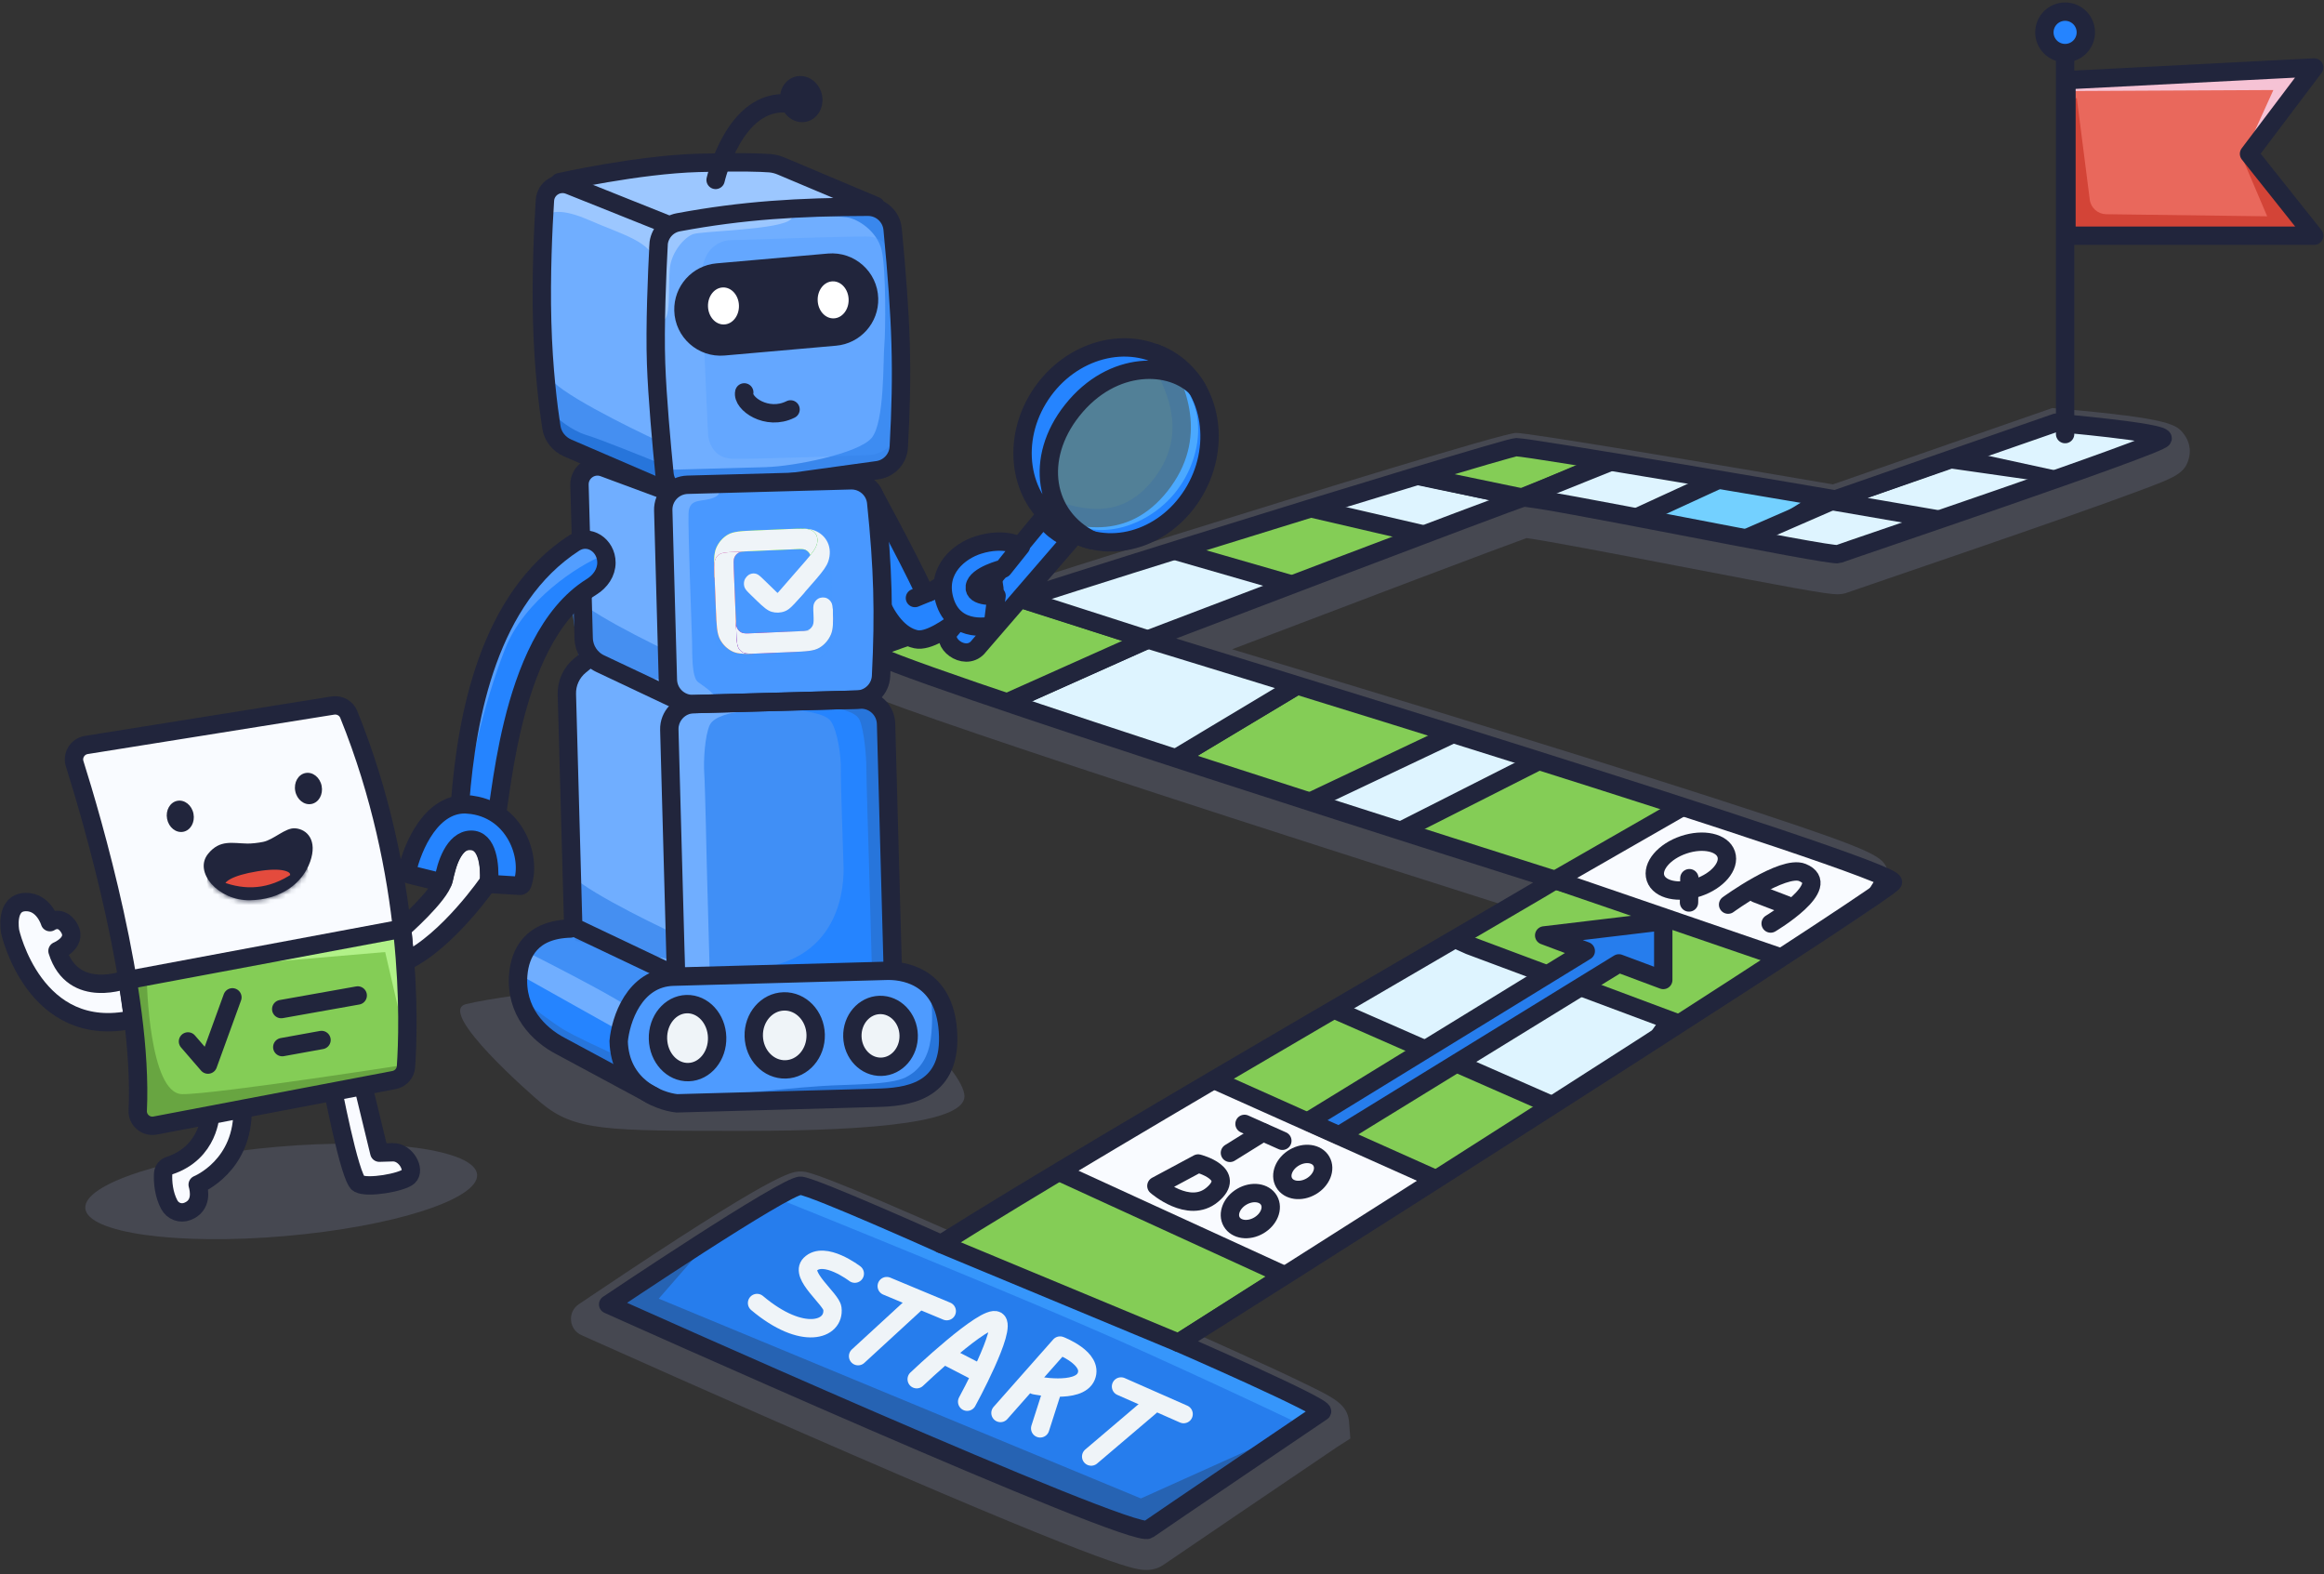 <svg width="443" height="300" viewBox="0 0 443 300" fill="none" xmlns="http://www.w3.org/2000/svg">
<rect x="0" y="0" width="443" height="300" fill="#333333" stroke="none"/>
<path opacity="0.3" d="M218.53 299.22C216.52 299.22 213.16 299.22 162.59 277.31C138.05 266.68 114.04 255.9 113.8 255.8L110.83 254.47C108.41 253.38 108.13 250.06 110.33 248.58L113.03 246.77C148.01 223.28 150.87 223.28 152.59 223.28H152.86L153.18 223.31C154.01 223.4 156.51 223.66 185.01 236.38C210.02 220.82 262.94 191.4 288.79 177.03C290.32 176.18 291.79 175.36 293.17 174.6C280.04 170.43 257.36 163.2 234.8 155.9C214.5 149.32 198.28 143.97 186.58 139.98C162.33 131.72 162.14 131.24 161.08 128.58L160.17 126.29L161.37 124.08C162.57 121.93 162.75 121.6 183.72 114.73C197.04 110.37 213.84 105.09 225.58 101.43C248.24 94.37 286.62 82.52 288.99 82.51C291.61 82.51 327.35 88.55 349.39 92.32L391.21 77.77L392.32 77.87C414.12 79.77 414.97 80.94 416.39 82.88C417.27 84.08 417.62 85.6 417.31 87.06C416.64 90.23 414.66 90.97 407.86 93.51C404.4 94.81 399.44 96.59 393.12 98.81C381.72 102.82 368.09 107.47 359.95 110.26C356.06 111.59 352.7 112.74 352.26 112.9C351.67 113.14 350.98 113.27 350.21 113.27C348.2 113.27 341.24 111.99 319.89 107.88C309.13 105.81 294.67 103.03 290.98 102.56C285.85 104.39 258.66 114.69 234.87 123.75C247.91 127.68 267.97 133.75 287.94 139.92C307.66 146.01 323.43 151.01 334.82 154.76C358.48 162.56 358.8 163.34 359.86 165.89L360.8 168.17L359.63 170.43C358.55 172.44 358.46 172.61 301.3 207.78C277.2 222.61 250.24 239.21 227.03 253.77C229.8 255 232.96 256.41 236.1 257.84C241.36 260.22 245.56 262.17 248.59 263.65C254.46 266.5 256.9 267.68 257.16 271.07L257.4 274.18L254.83 275.83C246.07 281.76 223.21 297.24 221.86 298.2C221.2 298.67 220.09 299.23 218.53 299.23V299.22Z" fill="#747A97"/>
<path d="M115.93 248.62C115.93 248.62 216.02 293.55 218.86 291.53C220.56 290.32 251.98 269.06 251.98 269.06C253.14 268.33 224.66 255.93 224.66 255.93C278.92 221.69 359.87 169.92 360.82 168.16C362.2 165.6 218.8 121.88 218.8 121.88C218.8 121.88 288.36 95.34 290.3 94.87C292.24 94.4 349.05 106.16 350.42 105.61C351.79 105.06 411.97 84.8 412.24 83.58C412.51 82.36 391.88 80.57 391.88 80.57L349.85 95.19C349.85 95.19 291.6 85.23 289.02 85.23C287 85.23 167.06 122.09 165.92 124.13C164.78 126.17 296.42 167.71 296.42 167.71C299.11 166.53 211.72 216.64 179.38 237.08C179.38 237.08 155.29 226.27 152.65 226C150 225.72 115.93 248.61 115.93 248.61V248.62Z" fill="#267DED"/>
<mask id="mask0_233_16844" style="mask-type:luminance" maskUnits="userSpaceOnUse" x="115" y="80" width="298" height="212">
<path d="M115.93 248.62C115.93 248.62 216.02 293.55 218.86 291.53C220.56 290.32 251.98 269.06 251.98 269.06C253.14 268.33 224.66 255.93 224.66 255.93C278.92 221.69 359.87 169.92 360.82 168.16C362.2 165.6 218.8 121.88 218.8 121.88C218.8 121.88 288.36 95.34 290.3 94.87C292.24 94.4 349.05 106.16 350.42 105.61C351.79 105.06 411.97 84.8 412.24 83.58C412.51 82.36 391.88 80.57 391.88 80.57L349.85 95.19C349.85 95.19 291.6 85.23 289.02 85.23C287 85.23 167.06 122.09 165.92 124.13C164.78 126.17 296.42 167.71 296.42 167.71C299.11 166.53 211.72 216.64 179.38 237.08C179.38 237.08 155.29 226.27 152.65 226C150 225.72 115.93 248.61 115.93 248.61V248.62Z" fill="white"/>
</mask>
<g mask="url(#mask0_233_16844)">
<path d="M259.81 272L185.43 239.79L153.94 220.23L115.38 234.25L90.06 265.79C90.06 265.79 150.4 295.5 152.8 295.5C155.2 295.5 245.79 295.25 245.79 295.25L259.81 272Z" fill="#267DED" stroke="#21253C" stroke-width="3.5" stroke-linecap="round" stroke-linejoin="round"/>
<path d="M148.89 228.7C148.89 228.7 194.32 246.91 217.45 257.36C240.58 267.81 256.09 275.43 256.09 275.43L256.87 270.21L144.38 214.83L148.89 228.7Z" fill="#3696FB"/>
<path d="M247.95 241.1L192.41 216.67L179.38 237.1L224.65 255.93L247.95 241.1Z" fill="#84CD56" stroke="#21253C" stroke-width="3.5" stroke-linecap="round" stroke-linejoin="round"/>
<path d="M283.01 229.49L225.62 200.7L190.38 218.09L252.69 246.64L283.01 229.49Z" fill="#F9FBFF" stroke="#21253C" stroke-width="3.5" stroke-linecap="round" stroke-linejoin="round"/>
<path d="M307.99 212.77L251.62 190.57L218.77 200.17L281.21 228.1L307.99 212.77Z" fill="#84CD56" stroke="#21253C" stroke-width="3.5" stroke-linecap="round" stroke-linejoin="round"/>
<path d="M319.47 192.92L274.07 177.37L240.39 186.3L304.43 214.41L319.47 192.92Z" fill="#DEF4FF" stroke="#21253C" stroke-width="3.5" stroke-linecap="round" stroke-linejoin="round"/>
<path d="M344.72 182.72L296.42 167.73L262.21 168.24L263.14 172.58L280.13 180.2L327.18 197.78L344.72 182.72Z" fill="#84CD56" stroke="#21253C" stroke-width="3.5" stroke-linecap="round" stroke-linejoin="round"/>
<path d="M329.83 146.72L296.42 167.73L349.97 186.09L354.9 175L363.02 162.05L329.83 146.72Z" fill="#F9FBFF" stroke="#21253C" stroke-width="3.5" stroke-linecap="round" stroke-linejoin="round"/>
<path d="M299.83 140.56L259.94 161.45L296.42 167.73L328.41 149.38L299.83 140.56Z" fill="#84CD56" stroke="#21253C" stroke-width="3.5" stroke-linecap="round" stroke-linejoin="round"/>
<path d="M283.09 136.83L242.59 155.85L262.21 160.78L304.41 139.41L283.09 136.83Z" fill="#DEF4FF" stroke="#21253C" stroke-width="3.5" stroke-linecap="round" stroke-linejoin="round"/>
<path d="M250.82 128.48L214.72 150.16L238.27 159.15L246.96 154.11L288.42 134.46L250.82 128.48Z" fill="#84CD56" stroke="#21253C" stroke-width="3.5" stroke-linecap="round" stroke-linejoin="round"/>
<path d="M218.8 121.88L182.74 137.99L216.33 149.19L257.65 124.42L232.45 119.81" fill="#DEF4FF"/>
<path d="M218.8 121.88L182.74 137.99L216.33 149.19L257.65 124.42L232.45 119.81" stroke="#21253C" stroke-width="3.5" stroke-linecap="round" stroke-linejoin="round"/>
<path d="M193.8 113.9L218.8 121.88L181.32 138.63L156.93 125.81L186.5 115.23L193.8 113.9Z" fill="#84CD56" stroke="#21253C" stroke-width="3.5" stroke-linecap="round" stroke-linejoin="round"/>
<path d="M211.78 100.7L257.65 114.68L218.8 121.88L180.1 109.43L211.78 100.7Z" fill="#DEF4FF" stroke="#21253C" stroke-width="3.5" stroke-linecap="round" stroke-linejoin="round"/>
<path d="M245.66 92.9L280.35 104.23L255.77 114.15L216.68 102.87L245.66 92.9Z" fill="#84CD56" stroke="#21253C" stroke-width="3.5" stroke-linecap="round" stroke-linejoin="round"/>
<path d="M263.43 89.15L295.76 96.08L277.49 103.29L240.44 94.69L263.43 89.15Z" fill="#DEF4FF" stroke="#21253C" stroke-width="3.5" stroke-linecap="round" stroke-linejoin="round"/>
<path d="M315.9 84.01L290.29 94.87L260.8 88.74L289.76 75.92L315.9 84.01Z" fill="#84CD56" stroke="#21253C" stroke-width="3.5" stroke-linecap="round" stroke-linejoin="round"/>
<path d="M336.63 87.37L315.22 102.12L287.57 95.84L318.15 83.54L336.63 87.37Z" fill="#DEF4FF" stroke="#21253C" stroke-width="3.5" stroke-linecap="round" stroke-linejoin="round"/>
<path d="M346.89 95.6L328.69 106.95L311.9 104.62L303.25 102.63L334.56 88.22L346.89 95.6Z" fill="#73D0FF" stroke="#21253C" stroke-width="3.5" stroke-linecap="round" stroke-linejoin="round"/>
<path d="M349.88 95.53L376.61 99.1L347.33 113.02L321.48 107.54L349.85 95.2" fill="#DEF4FF"/>
<path d="M349.88 95.53L376.61 99.1L347.33 113.02L321.48 107.54L349.85 95.2" stroke="#21253C" stroke-width="3.5" stroke-linecap="round" stroke-linejoin="round"/>
<path d="M372.12 87.56L396.56 91.05L370.05 99.1L349.07 95.48L372.09 87.34" fill="#DEF4FF"/>
<path d="M372.12 87.56L396.56 91.05L370.05 99.1L349.07 95.48L372.09 87.34" stroke="#21253C" stroke-width="3.5" stroke-linecap="round" stroke-linejoin="round"/>
<path d="M140.86 229.98L125.57 247.52L217.48 285.6L242.86 274.18L224.32 304.63C224.32 304.63 109.93 259.21 109.16 258.35C108.39 257.49 97.13 243.44 97.13 243.44" fill="#2663B3"/>
<path d="M394.834 90.321L377.244 86.497L393.523 80.815L411.004 83.438L394.834 90.321Z" fill="#DEF4FF"/>
</g>
<path d="M115.93 248.62C115.93 248.62 216.02 293.55 218.86 291.53C220.56 290.32 251.98 269.06 251.98 269.06C253.14 268.33 224.66 255.93 224.66 255.93C278.92 221.69 359.87 169.92 360.82 168.16C362.2 165.6 218.8 121.88 218.8 121.88C218.8 121.88 288.36 95.34 290.3 94.87C292.24 94.4 349.05 106.16 350.42 105.61C351.79 105.06 411.97 84.8 412.24 83.58C412.51 82.36 391.88 80.57 391.88 80.57L349.85 95.19C349.85 95.19 291.6 85.23 289.02 85.23C287 85.23 167.06 122.09 165.92 124.13C164.78 126.17 296.42 167.71 296.42 167.71C299.11 166.53 211.72 216.64 179.38 237.08C179.38 237.08 155.29 226.27 152.65 226C150 225.72 115.93 248.61 115.93 248.61V248.62Z" stroke="#21253C" stroke-width="3.5" stroke-linecap="round" stroke-linejoin="round"/>
<path d="M249.31 213.75L302.28 181.26L294.35 178.29L317.05 175.58V186.78L308.59 183.62L255.26 216.41L249.31 213.75Z" fill="#267DED" stroke="#21253C" stroke-width="3.5" stroke-linecap="round" stroke-linejoin="round"/>
<path d="M162.94 242.75C162.94 242.75 157.11 238.29 154.44 240.97C152.35 243.07 158.44 247.57 158.67 249.38C159.18 253.5 152.97 255.65 144.31 248.35" stroke="#EFF4F8" stroke-width="3.5" stroke-linecap="round" stroke-linejoin="round"/>
<path d="M163.57 258.48L174.46 248.47" stroke="#EFF4F8" stroke-width="3.5" stroke-linecap="round" stroke-linejoin="round"/>
<path d="M208 277.61L219.29 268.01" stroke="#EFF4F8" stroke-width="3.5" stroke-linecap="round" stroke-linejoin="round"/>
<path d="M169.03 245.13L180.47 249.9" stroke="#EFF4F8" stroke-width="3.5" stroke-linecap="round" stroke-linejoin="round"/>
<path d="M213.69 264.26L225.62 269.52" stroke="#EFF4F8" stroke-width="3.5" stroke-linecap="round" stroke-linejoin="round"/>
<path d="M174.74 262.87C174.74 262.87 187.87 250.39 189.98 251.71C192.09 253.03 184.36 267.16 184.36 267.16" stroke="#EFF4F8" stroke-width="3.5" stroke-linecap="round" stroke-linejoin="round"/>
<path d="M180.18 258.35L186.35 261.54" stroke="#EFF4F8" stroke-width="3.5" stroke-linecap="round" stroke-linejoin="round"/>
<path d="M190.71 269.31L202.07 256.46C202.07 256.46 208.47 258.89 207.06 262.33C205.65 265.77 197.22 264.02 197.22 264.02" stroke="#EFF4F8" stroke-width="3.5" stroke-linecap="round" stroke-linejoin="round"/>
<path d="M198.28 272.24L200.63 264.91" stroke="#EFF4F8" stroke-width="3.5" stroke-linecap="round" stroke-linejoin="round"/>
<path d="M234.45 219.73L240.74 215.82" stroke="#21253C" stroke-width="3.5" stroke-linecap="round" stroke-linejoin="round"/>
<path d="M220.43 226.03L228.39 221.76C228.39 221.76 235.93 223.69 231.05 227.74C226.58 231.44 220.43 226.03 220.43 226.03Z" stroke="#21253C" stroke-width="3.5" stroke-linecap="round" stroke-linejoin="round"/>
<path d="M244.44 217.43L237.23 214.21" stroke="#21253C" stroke-width="3.5" stroke-linecap="round" stroke-linejoin="round"/>
<path d="M249.918 226.123C251.879 224.991 252.757 222.84 251.878 221.319C251 219.799 248.699 219.483 246.738 220.616C244.777 221.748 243.899 223.899 244.777 225.419C245.655 226.94 247.957 227.256 249.918 226.123Z" stroke="#21253C" stroke-width="3.5" stroke-linecap="round" stroke-linejoin="round"/>
<path d="M239.926 233.579C241.887 232.447 242.765 230.296 241.887 228.775C241.009 227.254 238.707 226.939 236.746 228.071C234.785 229.203 233.907 231.354 234.785 232.875C235.663 234.396 237.965 234.711 239.926 233.579Z" stroke="#21253C" stroke-width="3.5" stroke-linecap="round" stroke-linejoin="round"/>
<path d="M323.683 169.147C327.404 167.892 329.807 165.055 329.049 162.81C328.292 160.564 324.662 159.762 320.941 161.017C317.22 162.272 314.818 165.109 315.575 167.355C316.333 169.6 319.963 170.402 323.683 169.147Z" stroke="#21253C" stroke-width="3.5" stroke-linecap="round" stroke-linejoin="round"/>
<path d="M322.029 167.38L321.959 172.01" stroke="#21253C" stroke-width="3.5" stroke-linecap="round" stroke-linejoin="round"/>
<path d="M329.41 172.42C329.41 172.42 339.89 164.79 343.56 166.29C349.69 168.78 337.52 176.02 337.52 176.02" stroke="#21253C" stroke-width="3.5" stroke-linecap="round" stroke-linejoin="round"/>
<path d="M334.779 170.3L340.569 172.52" stroke="#21253C" stroke-width="3.5" stroke-linecap="round" stroke-linejoin="round"/>
<path d="M393.65 82.737V11.438" stroke="#21253C" stroke-width="3.5" stroke-linecap="round" stroke-linejoin="round"/>
<path d="M393.65 10.118C395.832 10.118 397.6 8.35 397.6 6.168C397.6 3.987 395.832 2.218 393.65 2.218C391.469 2.218 389.7 3.987 389.7 6.168C389.7 8.35 391.469 10.118 393.65 10.118Z" fill="#2584FF" stroke="#21253C" stroke-width="3.5" stroke-linecap="round" stroke-linejoin="round"/>
<path d="M393.91 15.278L441.13 12.858L428.71 29.318L441.13 44.928H393.91V15.278Z" fill="#E9685C"/>
<mask id="mask1_233_16844" style="mask-type:luminance" maskUnits="userSpaceOnUse" x="393" y="12" width="49" height="33">
<path d="M393.91 15.278L441.13 12.858L428.71 29.318L441.13 44.928H393.91V15.278Z" fill="white"/>
</mask>
<g mask="url(#mask1_233_16844)">
<path d="M392.889 17.359L433.349 17.159L427.679 29.649L451.199 14.619L448.759 5.059C448.759 5.059 421.049 5.349 419.579 5.449C418.109 5.549 392.879 17.359 392.879 17.359H392.889Z" fill="#F6C3D5"/>
<path d="M395.87 18.628L398.35 38.048C398.55 39.618 399.88 40.798 401.46 40.828L432.17 41.228L427.41 30.058L436.78 41.288L444.81 49.368C444.81 49.368 430.17 54.488 428.71 54.488C427.25 54.488 387.29 50.058 387.29 50.058C387.29 50.058 381.73 29.198 382.02 29.038C382.31 28.878 395.88 18.628 395.88 18.628H395.87Z" fill="#D34437"/>
</g>
<path d="M393.91 15.278L441.13 12.858L428.71 29.318L441.13 44.928H393.91V15.278Z" stroke="#21253C" stroke-width="3.5" stroke-linecap="round" stroke-linejoin="round"/>
<path opacity="0.3" d="M54.339 235.591C74.963 233.809 91.352 228.554 90.946 223.855C90.54 219.155 73.492 216.791 52.868 218.574C32.244 220.356 15.855 225.611 16.261 230.31C16.667 235.009 33.715 237.374 54.339 235.591Z" fill="#747A97"/>
<path opacity="0.3" d="M141.587 186.383C168.018 186.383 183.849 204.22 183.849 208.937C183.849 213.654 168.123 215.545 141.692 215.545C115.262 215.545 109.536 215.545 103.076 210.156C101.626 208.948 83.032 192.791 88.831 191.383C97.54 189.261 125.725 186.383 141.587 186.383Z" fill="#747A97"/>
<path d="M76.645 177.002C76.645 177.002 83.81 170.72 84.556 167.736C85.302 164.753 86.226 159.868 90.018 160.309C93.811 160.75 93.222 167.978 93.222 167.978C93.222 167.978 85.449 179.376 77.234 183.273L76.656 177.002H76.645Z" fill="#F9FBFF" stroke="#21253C" stroke-width="3.5" stroke-linecap="round" stroke-linejoin="round"/>
<path d="M1.912 177.485C1.912 177.485 6.482 198.463 25.391 194.282L24.277 186.593C24.277 186.593 13.951 190.784 10.957 181.246C10.957 181.246 15.222 179.502 12.9 176.455C11.356 174.428 9.518 175.762 9.518 175.762C9.518 175.762 8.352 171.844 4.864 171.928C0.904 172.033 1.923 177.474 1.923 177.474L1.912 177.485Z" fill="#F9FBFF" stroke="#21253C" stroke-width="3.5" stroke-linecap="round" stroke-linejoin="round"/>
<path d="M63.167 206.195C63.167 206.195 66.644 224.641 68.367 225.587C70.09 226.532 76.624 225.366 77.853 224.253C79.24 222.992 77.391 219.546 74.849 219.62L72.306 219.694L68.588 204.367L63.167 206.205V206.195Z" fill="#F9FBFF" stroke="#21253C" stroke-width="3.5" stroke-linecap="round" stroke-linejoin="round"/>
<path d="M40.109 212.257C40.109 212.257 39.941 219.673 32.241 222.184C31.579 222.404 31.127 223.014 31.096 223.707C31.012 225.272 31.211 227.625 32.262 229.6C32.945 230.872 34.415 231.407 35.749 230.882C38.565 229.779 37.987 226.88 37.682 225.787C37.682 225.787 46.591 222.205 46.223 211.08L40.109 212.246V212.257Z" fill="#F9FBFF" stroke="#21253C" stroke-width="3.5" stroke-linecap="round" stroke-linejoin="round"/>
<path d="M14.235 145.581C17.46 155.802 27.314 189.198 26.253 211.668C26.169 213.465 27.807 214.862 29.572 214.526L75.122 205.848C76.372 205.607 77.307 204.556 77.391 203.285C77.937 195.343 78.83 166.707 66.487 136.179C66.004 134.971 64.733 134.267 63.44 134.477L16.462 141.988C14.771 142.262 13.72 143.963 14.235 145.592V145.581Z" fill="#F9FBFF"/>
<mask id="mask2_233_16844" style="mask-type:luminance" maskUnits="userSpaceOnUse" x="14" y="134" width="64" height="81">
<path d="M14.235 145.581C17.46 155.802 27.314 189.198 26.253 211.668C26.169 213.465 27.807 214.862 29.572 214.526L75.122 205.848C76.372 205.607 77.307 204.556 77.391 203.285C77.937 195.343 78.83 166.707 66.487 136.179C66.004 134.971 64.733 134.267 63.44 134.477L16.462 141.988C14.771 142.262 13.72 143.963 14.235 145.592V145.581Z" fill="white"/>
</mask>
<g mask="url(#mask2_233_16844)">
<path d="M23.605 186.929L84.976 175.447L86.972 207.046C86.972 207.046 68.693 216.49 66.14 215.996C63.588 215.502 23.889 218.034 23.889 218.034L23.605 186.918V186.929Z" fill="#84CD56"/>
<mask id="mask3_233_16844" style="mask-type:luminance" maskUnits="userSpaceOnUse" x="23" y="175" width="64" height="44">
<path d="M23.605 186.929L84.976 175.447L86.972 207.046C86.972 207.046 68.693 216.49 66.14 215.996C63.588 215.502 23.889 218.034 23.889 218.034L23.605 186.918V186.929Z" fill="white"/>
</mask>
<g mask="url(#mask3_233_16844)">
<path d="M27.986 186.908C27.986 186.908 28.416 208.464 34.719 208.538C41.033 208.611 79.324 202.613 79.324 202.613L79.135 214.21L29.898 222.488L22.66 219.862L23.605 188.431L27.975 186.908H27.986Z" fill="#68A541"/>
<path d="M47.368 183.683L73.42 181.456L77.212 197.781L80.343 175.625L47.368 183.683Z" fill="#B1F188"/>
</g>
<path d="M23.605 186.929L84.976 175.447L86.972 207.046C86.972 207.046 68.693 216.49 66.14 215.996C63.588 215.502 23.889 218.034 23.889 218.034L23.605 186.918V186.929Z" stroke="#21253C" stroke-width="3.5" stroke-linecap="round" stroke-linejoin="round"/>
</g>
<path d="M14.235 145.581C17.46 155.802 27.314 189.198 26.253 211.668C26.169 213.465 27.807 214.862 29.572 214.526L75.122 205.848C76.372 205.607 77.307 204.556 77.391 203.285C77.937 195.343 78.83 166.707 66.487 136.179C66.004 134.971 64.733 134.267 63.44 134.477L16.462 141.988C14.771 142.262 13.72 143.963 14.235 145.592V145.581Z" stroke="#21253C" stroke-width="3.5" stroke-linecap="round" stroke-linejoin="round"/>
<path d="M34.933 158.536C36.323 158.268 37.196 156.73 36.882 155.101C36.569 153.472 35.188 152.367 33.797 152.635C32.407 152.902 31.534 154.44 31.848 156.069C32.161 157.699 33.542 158.803 34.933 158.536Z" fill="#21253C"/>
<path d="M59.365 153.237C60.755 152.969 61.628 151.432 61.314 149.802C61.001 148.173 59.62 147.069 58.23 147.336C56.839 147.604 55.967 149.141 56.28 150.771C56.593 152.4 57.975 153.504 59.365 153.237Z" fill="#21253C"/>
<path d="M50.131 160.466C49.217 160.655 47.977 160.792 47.168 160.781C44.279 160.729 41.937 159.973 39.689 162.704C36.8 166.213 41.653 171.675 47.61 171.581C53.566 171.497 57.663 168.324 59.113 164.259C60.562 160.193 58.566 158.04 56.255 157.872C54.385 157.735 52.211 160.036 50.141 160.466H50.131Z" fill="#21253C"/>
<mask id="mask4_233_16844" style="mask-type:luminance" maskUnits="userSpaceOnUse" x="38" y="157" width="22" height="15">
<path d="M50.131 160.466C49.217 160.655 47.977 160.792 47.168 160.781C44.279 160.729 41.937 159.973 39.689 162.704C36.8 166.213 41.653 171.675 47.61 171.581C53.566 171.497 57.663 168.324 59.113 164.259C60.562 160.193 58.566 158.04 56.255 157.872C54.385 157.735 52.211 160.036 50.141 160.466H50.131Z" fill="white"/>
</mask>
<g mask="url(#mask4_233_16844)">
<path d="M41.632 169.679C41.632 169.679 38.491 166.024 48.765 164.343C59.039 162.662 56.875 167.862 56.875 167.862C51.727 171.35 46.653 171.591 41.632 169.669V169.679Z" fill="#E44B3D" stroke="#21253C" stroke-width="3.5" stroke-linecap="round" stroke-linejoin="round"/>
</g>
<path d="M35.833 198.495L39.646 202.907L44.3 190.091" stroke="#21253C" stroke-width="3.5" stroke-linecap="round" stroke-linejoin="round"/>
<path d="M53.607 192.329L68.188 189.734" stroke="#21253C" stroke-width="3.5" stroke-linecap="round" stroke-linejoin="round"/>
<path d="M53.807 199.577L61.287 198.222" stroke="#21253C" stroke-width="3.5" stroke-linecap="round" stroke-linejoin="round"/>
<path d="M186.349 123.425L204.124 102.846C204.124 102.846 199.88 100.945 199.029 98.476L181.149 120.074C179.048 122.396 183.807 126.125 186.349 123.436V123.425Z" fill="#2584FF" stroke="#21253C" stroke-width="3.5" stroke-linecap="round" stroke-linejoin="round"/>
<path d="M221.825 91.658C228.412 82.529 224.157 73.138 220.27 67.308C221.373 67.717 222.445 68.253 223.453 68.936C231.143 74.125 232.866 85.46 227.309 94.263C221.741 103.067 210.994 105.998 203.305 100.808C201.613 99.663 200.216 98.213 199.124 96.564C206.372 99.243 214.976 101.155 221.835 91.658H221.825Z" fill="#2584FF" stroke="#21253C" stroke-width="3.5" stroke-linecap="round" stroke-linejoin="round"/>
<path opacity="0.49" d="M225.102 92.394C220.123 100 209.954 103.256 204.04 99.38C198.125 95.504 198.714 85.986 203.693 78.38C208.672 70.775 217.497 67.749 223.411 71.615C229.325 75.481 230.082 84.788 225.113 92.394H225.102Z" fill="#73D0FF"/>
<path d="M204.376 78.223C212.097 68.484 223.453 68.947 228.18 74.021C226.531 71.153 223.894 69.398 222.865 68.726C215.112 63.631 204.145 66.531 198.377 75.208C192.61 83.874 194.217 95.031 201.981 100.115C203.693 101.239 206.151 102.563 208.084 102.941C199.029 98.476 197.106 87.383 204.376 78.223Z" fill="#2584FF" stroke="#21253C" stroke-width="3.5" stroke-linecap="round" stroke-linejoin="round"/>
<path d="M166.2 93.56C166.2 93.56 172.735 105.462 176.254 112.942C178.197 113.772 188.282 103.908 188.282 103.908L189.553 112.206C189.553 112.206 179.08 122.796 174.615 121.84C168.091 120.442 165.822 108.687 165.822 108.687L167.02 95.756" fill="#2584FF"/>
<path d="M166.2 93.56C166.2 93.56 172.735 105.462 176.254 112.942C178.197 113.772 188.282 103.908 188.282 103.908L189.553 112.206C189.553 112.206 179.08 122.796 174.615 121.84C168.091 120.442 165.822 108.687 165.822 108.687L167.02 95.756" stroke="#21253C" stroke-width="3.5" stroke-linecap="round" stroke-linejoin="round"/>
<path d="M174.405 113.981L176.958 112.931" stroke="#21253C" stroke-width="3.5" stroke-linecap="round" stroke-linejoin="round"/>
<path d="M189.249 119.192C189.249 119.192 181.969 121.125 180.036 114.371C178.366 108.519 182.998 104.969 186.475 103.876C191.581 102.258 194.606 104.149 194.606 104.149L191.224 108.383C191.224 108.383 186.108 109.643 185.814 111.797C185.519 113.95 189.963 113.551 189.963 113.551L189.249 119.192Z" fill="#2584FF" stroke="#21253C" stroke-width="3.5" stroke-linecap="round" stroke-linejoin="round"/>
<path d="M106.679 84.799L128.162 94.526L125.315 68.968L124.779 49.533L126.218 43.304L138.751 40.016L166.684 40.132L152.512 32.568L141.198 31.402L109.305 33.745L105.324 35.331L104.063 38.314L103.443 54.828L103.843 69.546L105.219 80.702L106.668 84.788L106.679 84.799Z" fill="#70AEFF"/>
<path d="M112.215 41.928C107.215 39.712 104.925 40.363 104.4 40.962L104.379 40.079L104.284 36.549L108.276 35.257L127.847 43.85C127.143 47.506 125.599 53.925 125.074 50.406C124.412 46.004 118.476 44.701 112.215 41.917V41.928Z" fill="#9CC7FF"/>
<path d="M127.279 42.989L107.194 35.289L116.26 32.978L126.964 31.801L137.165 31.517L147.365 31.234L166.915 38.945L154.571 39.281L140.106 40.562L127.279 42.978V42.989Z" fill="#9CC7FF"/>
<path opacity="0.78" d="M104.714 71.773C105.649 74.399 119.474 81.301 126.271 84.421L126.943 89.548L123.161 88.55L111.921 86.848L106.185 85.198C105.744 82.268 103.769 69.147 104.704 71.773H104.714Z" fill="#3987ED"/>
<path d="M111.721 82.898C108.906 82.036 106.175 79.715 105.156 78.654L105.282 83.066L106.679 85.093L127.594 93.655L126.649 88.676C122.846 87.11 114.537 83.759 111.721 82.898Z" fill="#2775DB"/>
<path d="M159.173 90.661C157.093 90.714 141.776 94.086 134.591 94.286C127.91 95.431 126.134 91.628 126.628 89.769L124.664 75.03C124.527 66.994 124.285 50.049 124.401 46.509C124.517 42.969 128.635 42.128 130.672 41.561C140.652 41.193 157.628 39.418 163.028 39.492C168.438 39.575 169.825 43.872 169.783 46.561L170.854 75.303C170.991 79.4 171.453 85.272 170.35 87.836C168.963 91.04 161.767 90.588 159.173 90.661Z" fill="#3987ED"/>
<path d="M146.125 89.033L128.14 89.526C123.256 89.663 124.705 75.555 124.527 69.073C124.348 62.592 124.558 47.737 126.932 45.279C129.306 42.821 148.478 40.93 150.159 40.888C151.84 40.846 159.487 41.151 161.483 41.434C163.479 41.718 167.209 44.008 168.07 47.737C168.931 51.467 168.805 63.379 168.564 65.943C168.322 68.506 168.658 80.513 166.137 83.486C163.616 86.459 151.304 88.886 146.114 89.022L146.125 89.033Z" fill="#70AEFF"/>
<path opacity="0.3" d="M139.654 87.436C135.893 87.362 134.948 84.032 134.948 82.383C134.591 74.756 133.855 58.148 133.813 52.685C133.771 47.223 137.406 45.804 139.223 45.783C146.472 45.531 161.82 45.048 165.223 45.069C168.627 45.1 169.804 47.685 169.982 49.586L170.865 60.459C170.823 65.869 170.759 77.624 170.865 81.406C170.97 85.188 167.661 86.522 165.99 86.721C158.784 86.995 143.436 87.52 139.665 87.446L139.654 87.436Z" fill="#4998FF"/>
<path d="M150.737 41.792C152.754 39.544 146.42 40.237 143.048 39.964C138.94 39.565 130.61 40.794 128.498 40.857C126.387 40.92 125.326 45.71 125.42 49.345C125.515 52.98 124.643 59.808 126.103 60.764C127.973 61.982 127.353 54.219 127.679 51.131C128.004 48.032 130.431 45.216 132.143 44.618C133.866 44.019 148.941 43.788 150.737 41.792Z" fill="#9CC7FF"/>
<path d="M141.871 74.788C141.388 76.868 146.189 80.293 150.695 78.034" stroke="#21253C" stroke-width="3.5" stroke-linecap="round"/>
<path d="M125.525 46.687C125.64 44.544 127.184 42.758 129.296 42.369C141.576 40.079 152.291 39.438 165.454 39.407C167.891 39.407 169.919 41.256 170.15 43.682C171.852 61.478 172.125 70.523 171.326 85.198C171.2 87.457 169.488 89.316 167.24 89.621L132.006 94.485C129.348 94.852 126.922 92.961 126.659 90.293C126.113 84.799 125.293 75.786 125.062 69.293C124.81 62.255 125.251 52.065 125.535 46.697L125.525 46.687Z" stroke="#21253C" stroke-width="3.5" stroke-linecap="round"/>
<path d="M128.529 59.22C128.403 54.556 131.922 50.606 136.576 50.196L157.817 48.326C162.881 47.885 167.272 51.793 167.408 56.867C167.534 61.531 164.015 65.481 159.361 65.89L138.12 67.76C133.057 68.201 128.666 64.294 128.529 59.22Z" fill="#21253C"/>
<path d="M138.005 61.843C139.635 61.798 140.913 60.182 140.859 58.234C140.806 56.285 139.441 54.742 137.812 54.786C136.182 54.831 134.904 56.447 134.958 58.395C135.011 60.344 136.375 61.888 138.005 61.843Z" fill="white"/>
<path d="M158.912 60.681C160.542 60.637 161.82 59.021 161.766 57.072C161.713 55.123 160.349 53.58 158.719 53.625C157.089 53.669 155.811 55.285 155.865 57.234C155.918 59.183 157.283 60.726 158.912 60.681Z" fill="white"/>
<path d="M128.687 94.212L108.234 85.398C106.574 84.683 105.377 83.202 105.104 81.427C104.526 77.666 103.591 70.428 103.349 61.32C103.108 52.528 103.538 43.462 103.875 38.188C104.022 35.898 106.364 34.449 108.497 35.299L127.017 42.706" stroke="#21253C" stroke-width="3.5" stroke-linecap="round"/>
<path d="M166.925 39.249L148.993 31.686C148.279 31.381 147.522 31.171 146.745 31.108C145.012 30.982 141.083 30.824 133.141 31.045C121.606 31.36 106.658 34.722 106.658 34.722" stroke="#21253C" stroke-width="3.5" stroke-linecap="round"/>
<path d="M102.824 196.278L120.829 206.689L128.046 185.868L109.001 176.666L103.422 178.882C102.53 179.103 100.46 180.374 99.263 183.714C98.065 187.044 101.143 193.484 102.834 196.289L102.824 196.278Z" fill="#2584FF"/>
<path d="M118.56 194.965L100.019 184.576L99.966 182.517C100.397 181.718 101.605 179.701 103.065 178.01C104.525 176.319 107.772 176.602 109.211 176.96L128.519 185.857C127.185 186.194 124.149 187.097 122.668 188.084C121.186 189.072 119.317 193.085 118.56 194.976V194.965Z" fill="#408FF6"/>
<path d="M118.066 196.447L99.525 186.057L100.197 181.319C106.826 184.67 119.968 191.499 119.558 191.982C119.138 192.465 118.392 195.154 118.066 196.447Z" fill="#70AEFF"/>
<path d="M107.309 196.153C105.124 194.797 101.468 191.993 99.914 190.753L102.193 195.701L105.229 198.569C110.051 201.289 119.789 206.773 120.23 206.994C120.661 207.214 119.054 203.39 118.203 201.447C115.482 200.249 109.505 197.497 107.32 196.153H107.309Z" fill="#2775DB"/>
<path d="M154.035 105.095C154.119 105.147 154.203 105.2 154.287 105.252" stroke="#21253C" stroke-width="3.5" stroke-linecap="round"/>
<path d="M112.425 125.012L129.327 134.267L128.235 94.233L113.034 88.171L110.418 90.598L111.301 122.691L112.435 125.012H112.425Z" fill="#70AEFF"/>
<path opacity="0.78" d="M109.043 113.026C109.977 115.652 123.802 122.554 130.599 125.674L131.271 130.8L127.489 129.803L116.249 128.101L110.513 126.451C110.072 123.521 108.097 110.4 109.032 113.026H109.043Z" fill="#3987ED"/>
<path d="M109.82 176.939L128.068 186.456L127.826 138.438L128.792 134.582L112.163 125.317L110.073 127.439L108.591 132.198L109.82 176.949V176.939Z" fill="#70AEFF"/>
<path opacity="0.78" d="M108.171 165.845C109.106 168.471 122.93 175.373 129.727 178.493L130.4 183.62L126.618 182.622L115.377 180.92L109.642 179.26C109.2 176.329 107.225 163.208 108.16 165.835L108.171 165.845Z" fill="#3987ED"/>
<path d="M128.897 186.729C121.407 186.939 118.833 195.018 118.476 199.031C118.707 207.55 125.966 210.481 129.559 210.87L167.703 209.819C173.249 209.672 181.58 208.853 181.286 198.064C180.991 187.275 173.753 185.584 169.825 185.605L128.908 186.729H128.897Z" fill="#4E9BFF"/>
<path d="M141.776 208.306C137.448 208.664 135.736 209.577 135.421 209.987C140.495 210.113 152.838 210.292 161.641 209.966C172.651 209.567 174.909 207.392 177.283 206.426C179.658 205.459 180.477 193.085 179.868 190.49C179.258 187.895 176.601 187.864 177.168 189.156C177.735 190.448 177.861 194.965 177.409 198.085C176.958 201.205 175.613 203.852 172.63 205.344C169.646 206.836 161.725 206.647 156.589 206.993C151.441 207.329 147.187 207.855 141.776 208.306Z" fill="#2775DB"/>
<path d="M129.128 156.202L129.906 184.482L169.615 183.841C169.678 171.046 169.51 144.227 168.396 139.31C167.283 134.394 164.835 133.364 163.742 133.469C155.822 133.574 138.803 133.9 134.076 134.278C129.349 134.667 128.487 137.241 128.645 138.48L129.128 156.202Z" fill="#408FF6"/>
<path d="M129.128 156.202L129.37 185.763L169.615 183.841C169.667 171.046 169.51 144.227 168.396 139.31C167.283 134.394 164.835 133.364 163.742 133.469C155.822 133.574 138.803 133.9 134.076 134.278C129.349 134.667 128.487 137.241 128.645 138.48L129.128 156.202Z" fill="#408FF6"/>
<path d="M135.315 138.154C136.082 136.505 139.643 135.759 141.335 135.601C142.827 134.603 137.448 134.235 133.319 135.107C130.01 135.801 129.244 138.133 129.275 139.204L129.065 154.279L130.609 184.891L135.273 184.765L134.738 165.299C134.706 164.101 134.412 149.699 134.244 147.377C134.076 145.066 134.349 140.202 135.315 138.133V138.154Z" fill="#70AEFF"/>
<path d="M158.427 137.524C157.387 135.916 152.996 135.402 150.926 135.339C149.046 134.435 155.59 133.742 160.685 134.362C164.761 134.855 165.843 137.135 165.875 138.206L167.051 153.25L167.02 183.903L144.644 184.513C162.009 182.422 160.811 165.551 160.78 164.595C160.748 163.397 160.233 148.995 160.286 146.674C160.349 144.352 159.719 139.52 158.416 137.513L158.427 137.524Z" fill="#2584FF"/>
<path d="M163.932 137.377C163.291 135.759 160.622 135.192 159.372 135.108C158.227 134.184 162.177 133.564 165.266 134.236C167.734 134.772 168.417 137.062 168.438 138.144L169.31 153.198L169.625 183.851L166.18 183.946L165.644 164.48C165.612 163.283 165.14 148.88 165.15 146.559C165.161 144.237 164.73 139.394 163.921 137.377H163.932Z" fill="#2775DB"/>
<path d="M133.351 134.057C129.244 133.994 128.214 130.664 128.214 129.015C127.836 121.388 127.09 104.78 127.048 99.317C127.006 93.854 130.988 92.426 132.984 92.394C140.904 92.132 157.681 91.596 161.389 91.617C165.108 91.638 166.389 94.222 166.579 96.124L167.514 106.996C167.45 112.406 167.345 124.161 167.45 127.943C167.556 131.725 163.931 133.07 162.103 133.269C154.225 133.563 137.459 134.12 133.341 134.057H133.351Z" fill="#4998FF"/>
<path d="M136.125 94.821C137.879 94.033 136.818 93.13 136.072 92.773C135.61 92.584 133.971 92.237 131.103 92.394C128.235 92.552 127.174 95.472 127.006 96.912L127.647 120.369C127.647 124.099 127.878 131.799 128.834 132.839C130.032 134.141 133.414 134.351 135.831 133.984C138.247 133.606 134.381 130.906 133.089 130.023C131.797 129.141 131.975 124.256 131.923 122.302C131.87 120.348 131.124 100.904 131.25 97.826C131.376 94.748 133.94 95.809 136.125 94.821Z" fill="#70AEFF"/>
<path opacity="0.5" d="M153.464 101.195L140.443 101.552C137.815 101.624 135.744 103.812 135.816 106.44L136.233 121.656C136.305 124.283 138.493 126.354 141.12 126.282L154.142 125.925C156.769 125.853 158.84 123.665 158.768 121.038L158.351 105.822C158.279 103.195 156.091 101.123 153.464 101.195Z" fill="#4998FF"/>
<path fill-rule="evenodd" clip-rule="evenodd" d="M152.208 114.213L153.279 112.984C154.13 112.007 148.205 113.016 148.205 113.016L145.726 110.61C144.959 109.864 144.581 109.497 144.15 109.371C143.772 109.255 143.373 109.276 143.005 109.423C142.49 109.623 142.018 110.169 141.871 110.726C141.766 111.125 141.787 111.545 141.923 111.934C142.081 112.375 142.459 112.743 143.226 113.488L144.318 114.55C145.558 115.747 146.293 116.367 147.092 116.608C147.922 116.85 148.804 116.819 149.613 116.503C150.401 116.199 151.073 115.505 152.218 114.213H152.208Z" fill="#EFF4F8"/>
<path fill-rule="evenodd" clip-rule="evenodd" d="M155.612 110.337L153.29 112.995C152.345 114.066 151.777 114.612 151.084 114.696C150.968 114.707 150.853 114.718 150.737 114.707C150.054 114.675 149.466 114.213 148.5 113.289L148.227 113.026L153.574 106.891C153.91 106.492 154.214 106.135 154.477 105.809C154.425 104.528 153.773 103.393 153.269 102.521C152.67 101.481 152.292 100.83 153.427 100.777C154.183 100.809 154.771 100.914 155.286 101.114C157.65 102.048 158.742 104.454 157.891 106.986C157.566 107.942 156.872 108.856 155.612 110.337Z" fill="#EFF4F8"/>
<path fill-rule="evenodd" clip-rule="evenodd" d="M154.466 105.809C155.348 104.716 155.79 103.928 155.821 103.057C155.853 102.279 155.548 101.607 154.918 101.197C154.529 100.945 154.067 100.829 153.416 100.777C152.512 100.735 151.367 100.777 149.791 100.85L144.161 101.092C141.261 101.218 139.801 101.281 138.719 101.922C137.763 102.489 137.007 103.361 136.544 104.412C136.03 105.599 136.082 107.111 136.208 110.105L139.748 105.777C140.284 105.168 140.652 105.147 142.69 105.063L151.577 104.685C152.617 104.643 153.132 104.622 153.542 104.811C153.899 104.979 154.193 105.273 154.382 105.63C154.414 105.683 154.435 105.746 154.456 105.809H154.466Z" fill="url(#paint0_linear_233_16844)"/>
<path fill-rule="evenodd" clip-rule="evenodd" d="M154.466 105.809C155.348 104.716 155.79 103.928 155.821 103.057C155.853 102.279 155.548 101.607 154.918 101.197C154.529 100.945 154.067 100.829 153.416 100.777C152.512 100.735 151.367 100.777 149.791 100.85L144.161 101.092C141.261 101.218 139.801 101.281 138.719 101.922C137.763 102.489 137.007 103.361 136.544 104.412C136.03 105.599 136.082 107.111 136.208 110.105L139.748 105.777C140.284 105.168 140.652 105.147 142.69 105.063L151.577 104.685C152.617 104.643 153.132 104.622 153.542 104.811C153.899 104.979 154.193 105.273 154.382 105.63C154.414 105.683 154.435 105.746 154.456 105.809H154.466Z" fill="#EFF4F8"/>
<path fill-rule="evenodd" clip-rule="evenodd" d="M145.033 124.54L140.926 120.8C140.348 120.233 140.327 119.844 140.243 117.701L139.865 108.331C139.823 107.238 139.802 106.692 139.98 106.261C140.138 105.883 140.411 105.578 140.758 105.368C141.146 105.137 141.661 105.116 142.701 105.074L140.253 105.179C138.373 105.263 137.438 105.295 136.829 105.883C136.745 105.967 136.661 106.062 136.598 106.156C136.156 106.745 136.135 107.564 136.177 109.056C136.188 109.413 136.209 109.791 136.219 110.201L136.461 116.136C136.587 119.203 136.65 120.727 137.259 121.872C137.795 122.88 138.625 123.679 139.623 124.162C140.747 124.708 142.176 124.645 145.023 124.53L145.033 124.54Z" fill="url(#paint1_linear_233_16844)"/>
<path fill-rule="evenodd" clip-rule="evenodd" d="M145.033 124.54L140.926 120.8C140.348 120.233 140.327 119.844 140.243 117.701L139.865 108.331C139.823 107.238 139.802 106.692 139.98 106.261C140.138 105.883 140.411 105.578 140.758 105.368C141.146 105.137 141.661 105.116 142.701 105.074L140.253 105.179C138.373 105.263 137.438 105.295 136.829 105.883C136.745 105.967 136.661 106.062 136.598 106.156C136.156 106.745 136.135 107.564 136.177 109.056C136.188 109.413 136.209 109.791 136.219 110.201L136.461 116.136C136.587 119.203 136.65 120.727 137.259 121.872C137.795 122.88 138.625 123.679 139.623 124.162C140.747 124.708 142.176 124.645 145.023 124.53L145.033 124.54Z" fill="#EFF4F8"/>
<path fill-rule="evenodd" clip-rule="evenodd" d="M157.808 116.356L155.16 119.602C154.625 120.212 154.257 120.233 152.219 120.317L143.332 120.695C142.292 120.737 141.777 120.758 141.367 120.569C141.01 120.401 140.716 120.107 140.527 119.749C140.306 119.34 140.285 118.793 140.243 117.701L140.348 120.275C140.432 122.26 140.464 123.248 141.031 123.878C141.115 123.972 141.199 124.056 141.283 124.13C141.84 124.592 142.617 124.624 144.035 124.571C144.372 124.561 144.739 124.54 145.128 124.529L150.759 124.288C153.658 124.162 155.118 124.098 156.2 123.458C157.156 122.89 157.913 122.018 158.375 120.968C158.827 119.938 158.837 118.646 158.753 116.335C158.732 115.726 158.364 115.747 157.829 116.356H157.808Z" fill="url(#paint2_linear_233_16844)"/>
<path fill-rule="evenodd" clip-rule="evenodd" d="M157.808 116.356L155.16 119.602C154.625 120.212 154.257 120.233 152.219 120.317L143.332 120.695C142.292 120.737 141.777 120.758 141.367 120.569C141.01 120.401 140.716 120.107 140.527 119.749C140.306 119.34 140.285 118.793 140.243 117.701L140.348 120.275C140.432 122.26 140.464 123.248 141.031 123.878C141.115 123.972 141.199 124.056 141.283 124.13C141.84 124.592 142.617 124.624 144.035 124.571C144.372 124.561 144.739 124.54 145.128 124.529L150.759 124.288C153.658 124.162 155.118 124.098 156.2 123.458C157.156 122.89 157.913 122.018 158.375 120.968C158.827 119.938 158.837 118.646 158.753 116.335C158.732 115.726 158.364 115.747 157.829 116.356H157.808Z" fill="url(#paint3_linear_233_16844)"/>
<path fill-rule="evenodd" clip-rule="evenodd" d="M157.808 116.356L155.16 119.602C154.625 120.212 154.257 120.233 152.219 120.317L143.332 120.695C142.292 120.737 141.777 120.758 141.367 120.569C141.01 120.401 140.716 120.107 140.527 119.749C140.306 119.34 140.285 118.793 140.243 117.701L140.348 120.275C140.432 122.26 140.464 123.248 141.031 123.878C141.115 123.972 141.199 124.056 141.283 124.13C141.84 124.592 142.617 124.624 144.035 124.571C144.372 124.561 144.739 124.54 145.128 124.529L150.759 124.288C153.658 124.162 155.118 124.098 156.2 123.458C157.156 122.89 157.913 122.018 158.375 120.968C158.827 119.938 158.837 118.646 158.753 116.335C158.732 115.726 158.364 115.747 157.829 116.356H157.808Z" fill="#EFF4F8"/>
<path fill-rule="evenodd" clip-rule="evenodd" d="M152.218 120.317L154.666 120.212C156.546 120.128 157.481 120.086 158.091 119.497C158.175 119.413 158.259 119.319 158.322 119.224C158.763 118.636 158.784 117.817 158.742 116.335C158.71 115.6 158.658 115.18 158.479 114.854C158.29 114.497 157.996 114.203 157.639 114.035C157.135 113.793 156.441 113.825 155.958 114.108C155.622 114.308 155.349 114.623 155.181 115.001C154.992 115.432 155.013 115.978 155.065 117.071C155.107 118.163 155.128 118.709 154.95 119.14C154.792 119.518 154.519 119.823 154.172 120.033C153.784 120.264 153.269 120.285 152.229 120.327L152.218 120.317Z" fill="#EFF4F8"/>
<path d="M126.428 97.279C126.355 94.653 128.424 92.468 131.05 92.394L162.177 91.544C164.645 91.481 166.767 93.308 167.02 95.767C168.312 108.289 168.553 116.693 167.944 128.878C167.818 131.337 165.811 133.28 163.343 133.343L132.195 134.194C129.569 134.267 127.384 132.198 127.311 129.572L126.428 97.279Z" stroke="#21253C" stroke-width="3.5" stroke-linecap="round"/>
<path d="M170.171 184.418L168.9 137.954C168.827 135.328 166.642 133.258 164.015 133.332L132.206 134.204C129.58 134.277 127.51 136.462 127.584 139.089L128.834 184.828" stroke="#21253C" stroke-width="3.5" stroke-linecap="round"/>
<path d="M128.351 186.152C120.861 186.362 118.287 194.44 117.93 198.453C118.161 206.973 125.42 209.903 129.012 210.292L167.156 209.242C172.703 209.095 181.033 208.275 180.739 197.486C180.445 186.698 173.207 185.007 169.278 185.028L128.361 186.152H128.351Z" stroke="#21253C" stroke-width="3.5" stroke-linecap="round"/>
<path d="M108.738 176.97C101.248 177.18 99.137 181.655 98.79 185.783C98.212 192.643 102.582 197.171 106.921 199.408L124.632 208.937" stroke="#21253C" stroke-width="3.5" stroke-linecap="round"/>
<path d="M131.239 204.341C134.353 204.256 136.798 201.285 136.7 197.707C136.602 194.129 133.998 191.297 130.884 191.383C127.769 191.468 125.324 194.438 125.422 198.016C125.52 201.595 128.124 204.426 131.239 204.341Z" fill="#EFF4F8" stroke="#21253C" stroke-width="3.5" stroke-linecap="round"/>
<path d="M149.759 203.822C153.019 203.733 155.581 200.76 155.483 197.182C155.385 193.603 152.663 190.775 149.404 190.864C146.145 190.953 143.582 193.927 143.68 197.505C143.778 201.083 146.5 203.912 149.759 203.822Z" fill="#EFF4F8" stroke="#21253C" stroke-width="3.5" stroke-linecap="round"/>
<path d="M168.007 203.323C170.97 203.242 173.301 200.538 173.211 197.285C173.122 194.031 170.648 191.46 167.684 191.541C164.72 191.622 162.39 194.326 162.479 197.579C162.569 200.833 165.043 203.404 168.007 203.323Z" fill="#EFF4F8" stroke="#21253C" stroke-width="3.5" stroke-linecap="round"/>
<path d="M129.034 133.395L114.401 126.483C112.531 125.6 111.323 123.741 111.26 121.672L110.461 92.426C110.398 89.999 112.804 88.276 115.073 89.117L126.597 93.392" stroke="#21253C" stroke-width="3.5"/>
<path d="M128.046 185.574L109.273 176.655L108.055 132.324C107.992 130.202 108.927 128.174 110.565 126.84L112.435 125.317" stroke="#21253C" stroke-width="3.5"/>
<path d="M136.409 34.291C136.409 34.291 139.991 18.523 150.422 19.752" stroke="#21253C" stroke-width="3.5" stroke-linecap="round"/>
<path d="M153.259 14.552C155.475 14.972 157.04 17.252 156.746 19.647C156.452 22.042 154.414 23.639 152.198 23.219C149.981 22.798 148.416 20.519 148.71 18.124C149.004 15.729 151.042 14.132 153.259 14.552Z" fill="#21253C"/>
<path d="M98.895 113.551C103.622 107.448 110.524 103.561 113.528 102.206C113.118 103.571 115.923 106.334 115.282 108.183C113.969 111.996 107.362 114.549 103.653 121.325C101.899 124.529 94.188 155.182 93.894 155.876C93.611 156.569 88.453 153.302 87.749 152.399C85.522 149.552 96.773 116.293 98.895 113.551Z" fill="#2584FF"/>
<path d="M96.268 123.71C99.903 114.402 110.24 107.731 114.862 105.914L113.497 102.195H111.837L103.013 107.626L96.258 117.795L90.869 134.393L88.19 153.019H89.146C89.146 147.419 92.161 134.204 96.268 123.699V123.71Z" fill="#539EFF"/>
<path d="M94.23 156.895C92.928 157.546 89.335 155.015 87.812 153.103C87.738 153.008 87.707 152.903 87.717 152.788C88.999 136.295 93.201 114.014 109.463 103.488C112.247 101.691 115.598 103.918 115.598 107.238C115.598 109.15 114.421 110.82 112.793 111.829C96.247 122.071 95.501 156.275 94.23 156.906V156.895Z" stroke="#21253C" stroke-width="3.5" stroke-linecap="round"/>
<path d="M91.52 154.038C97.361 155.425 99.388 164.06 99.672 168.209L93.558 167.968C93.558 167.968 92.97 161.329 90.018 160.32C87.665 159.511 84.734 164.827 83.568 167.579L78 165.1C78.326 162.347 84.209 152.315 91.52 154.049V154.038Z" fill="#2584FF"/>
<path d="M89.251 153.323C82.307 152.766 78.651 161.328 77.58 166.087C77.527 166.339 77.685 166.581 77.927 166.644L83.957 168.135C84.23 168.209 84.503 168.02 84.555 167.736C85.007 164.91 86.541 160.12 89.755 160.046C92.991 159.962 93.421 165.026 93.222 167.978C93.201 168.251 93.4 168.482 93.674 168.503L99.094 168.839C99.294 168.85 99.483 168.734 99.556 168.545C101.479 163.282 98.033 154.038 89.261 153.334L89.251 153.323Z" stroke="#21253C" stroke-width="3.5" stroke-linecap="round"/>
<defs>
<linearGradient id="paint0_linear_233_16844" x1="136.05" y1="105.758" x2="155.859" y2="104.953" gradientUnits="userSpaceOnUse">
<stop stop-color="#AAFF00"/>
<stop offset="1" stop-color="#00BF00"/>
</linearGradient>
<linearGradient id="paint1_linear_233_16844" x1="143.764" y1="109.951" x2="135.587" y2="124.867" gradientUnits="userSpaceOnUse">
<stop stop-color="#B50082"/>
<stop offset="0.59" stop-color="#FF4000"/>
<stop offset="1" stop-color="#FFAA00"/>
</linearGradient>
<linearGradient id="paint2_linear_233_16844" x1="140.359" y1="120.669" x2="158.876" y2="119.919" gradientUnits="userSpaceOnUse">
<stop stop-color="#AE0054"/>
<stop offset="1" stop-color="#FF3388"/>
</linearGradient>
<linearGradient id="paint3_linear_233_16844" x1="142.598" y1="119.924" x2="155.422" y2="120.424" gradientUnits="userSpaceOnUse">
<stop stop-color="#4900E4"/>
<stop offset="1" stop-color="#00BAFF"/>
</linearGradient>
</defs>
</svg>
